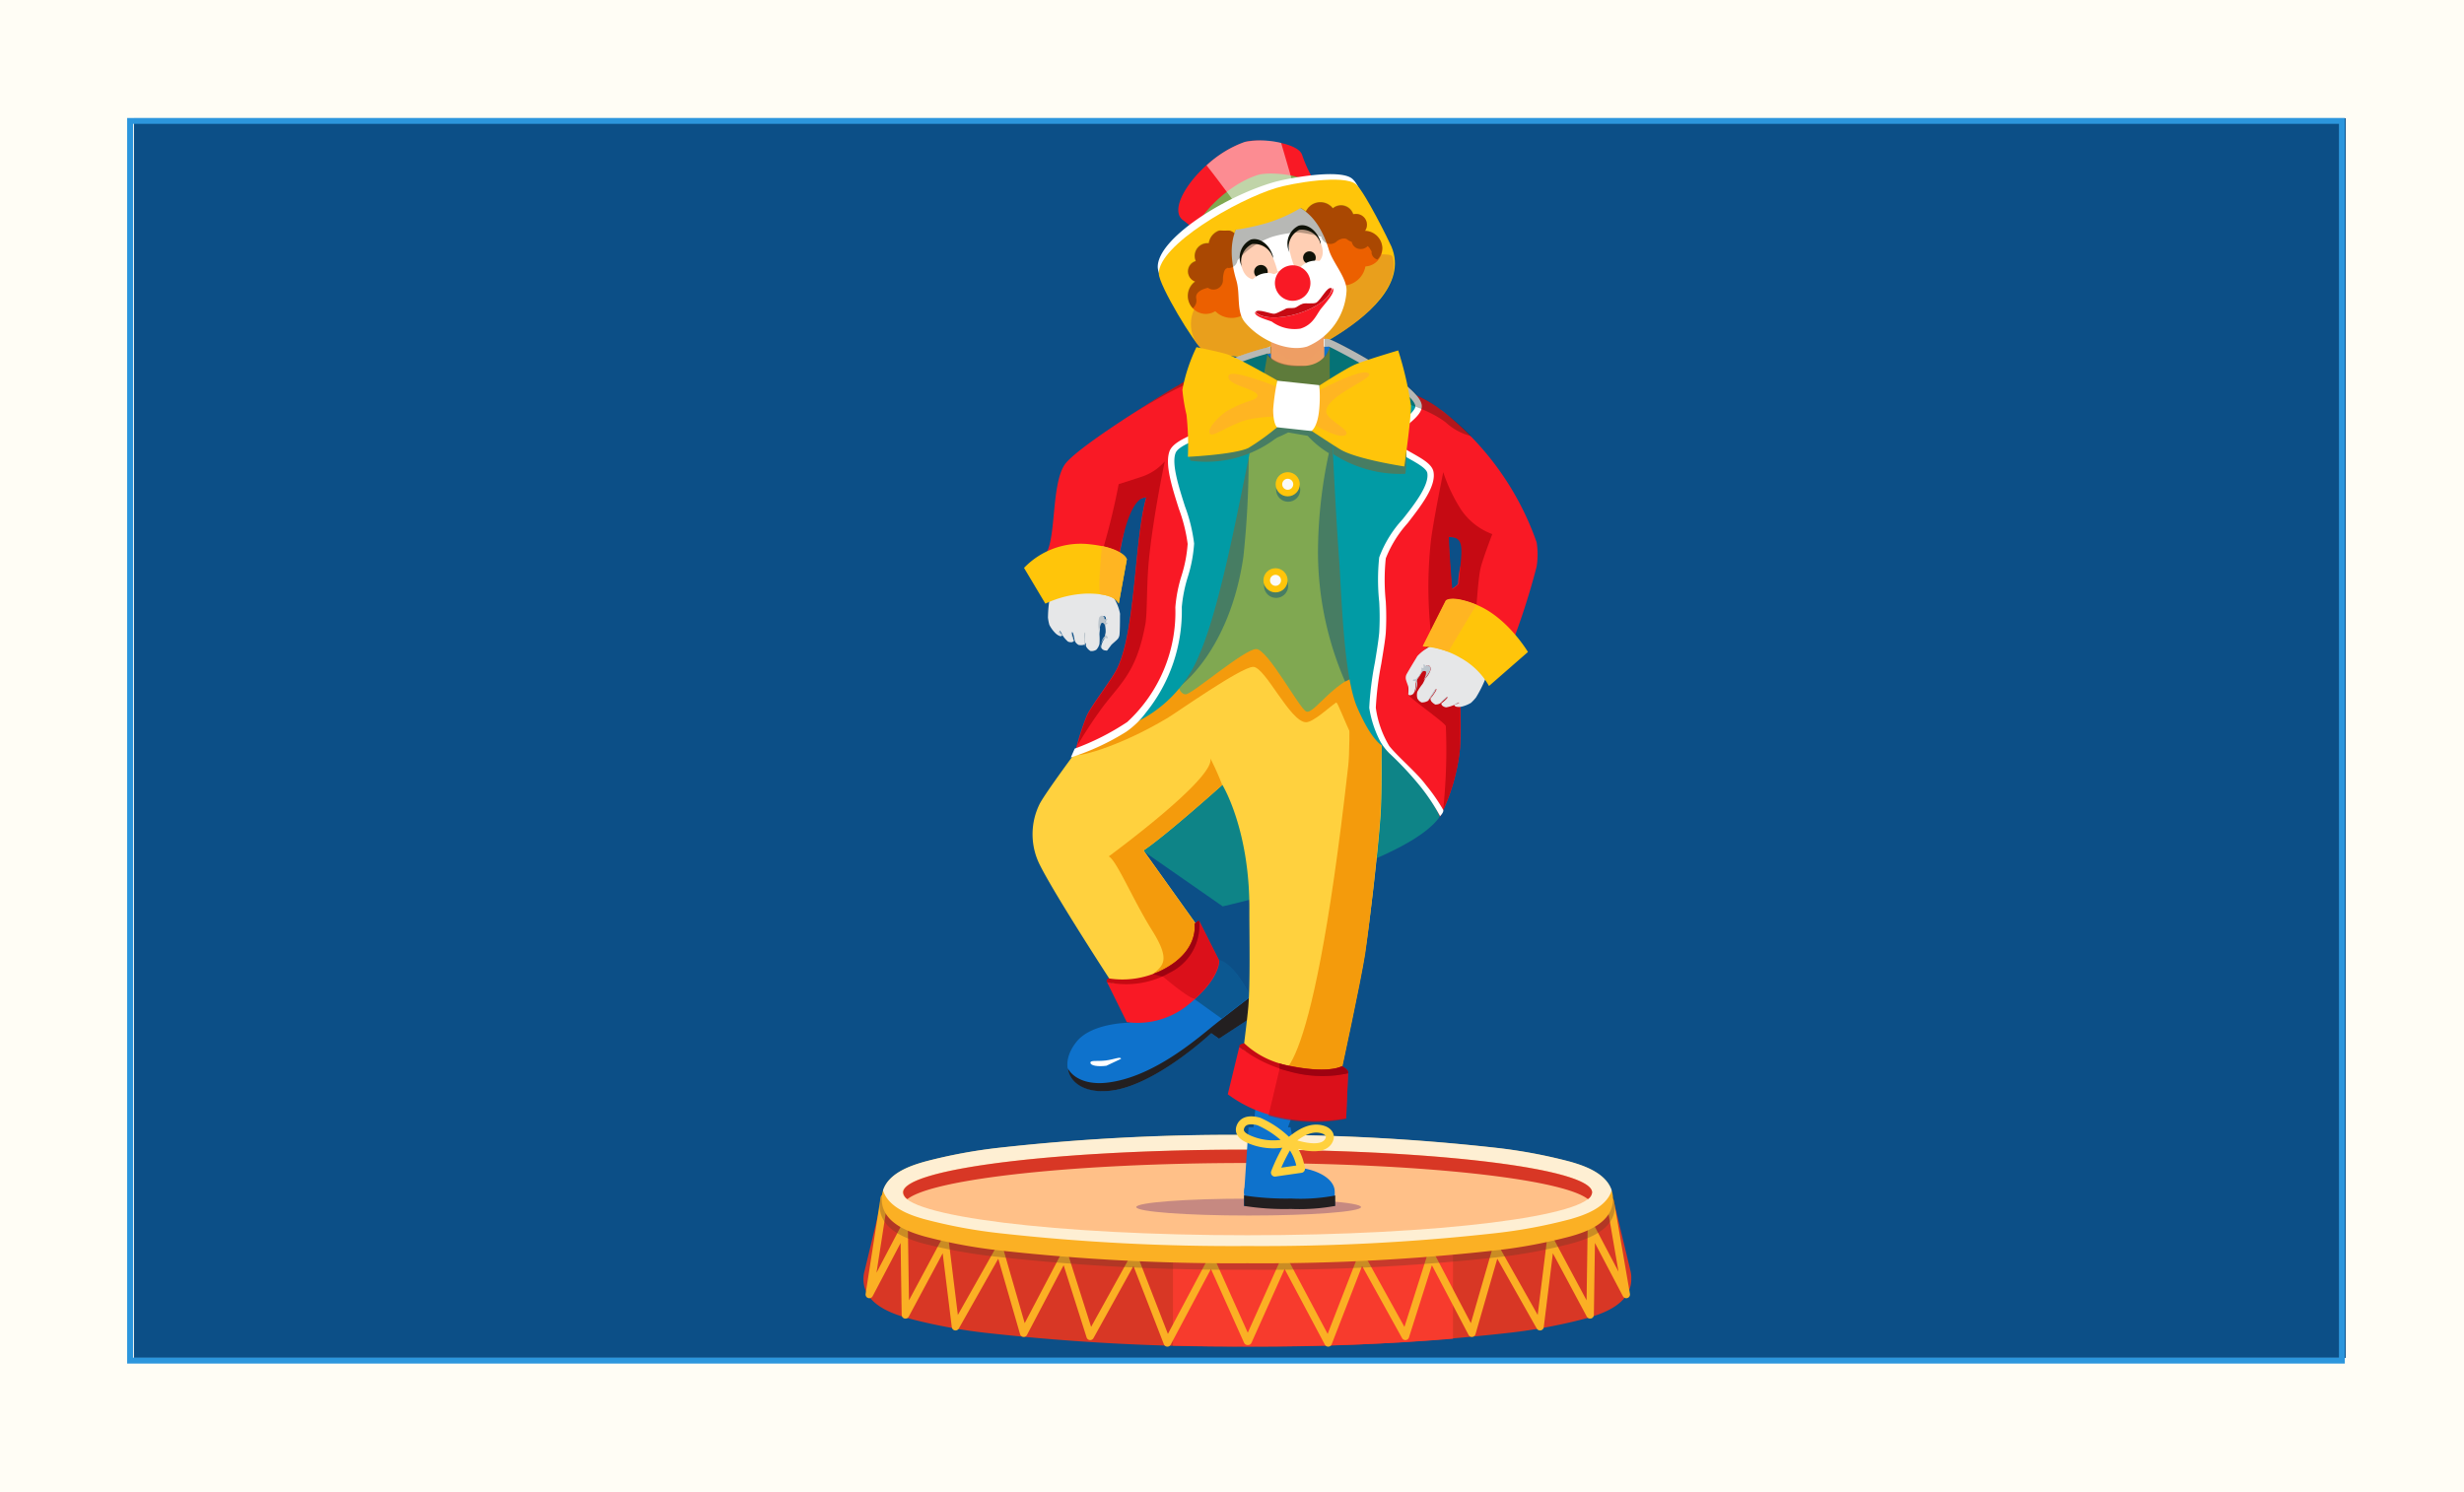 <svg xmlns="http://www.w3.org/2000/svg" xmlns:xlink="http://www.w3.org/1999/xlink" viewBox="0 0 210.06 127.2"><defs><style>.cls-1,.cls-46,.cls-47,.cls-8{fill:none;}.cls-2{isolation:isolate;}.cls-3{fill:#fffdf5;}.cls-4{fill:#0c4f87;}.cls-5{clip-path:url(#clip-path);}.cls-6{fill:#d83725;}.cls-7{fill:#f73b2d;}.cls-8{stroke:#fbb024;stroke-width:0.64px;}.cls-46,.cls-8{stroke-linecap:round;stroke-linejoin:round;}.cls-9{fill:#593725;}.cls-40,.cls-45,.cls-9{opacity:0.3;}.cls-38,.cls-9{mix-blend-mode:multiply;}.cls-10{fill:#fbb024;}.cls-11,.cls-22,.cls-32{fill:#fff;}.cls-11{opacity:0.8;}.cls-12{fill:#ffc088;}.cls-13{fill:#c68981;}.cls-14{fill:#939598;}.cls-15{fill:#eab08c;}.cls-16{fill:#e6e7e8;}.cls-17{fill:#bcc5cc;}.cls-18{fill:#dc966b;}.cls-19{fill:#0e8487;}.cls-20{fill:#0e72cc;}.cls-21{fill:#231f20;}.cls-23{fill:#0c5891;}.cls-24{fill:#ffd13e;}.cls-25{fill:#f49b0c;}.cls-26{fill:#a37e09;}.cls-27{fill:#f91925;}.cls-28{fill:#c60a13;}.cls-29{opacity:0.6;}.cls-30{fill:#9e0211;}.cls-31{fill:#80a851;}.cls-32{opacity:0.5;mix-blend-mode:overlay;}.cls-33{fill:#ffc50a;}.cls-34{opacity:0.7;}.cls-35{fill:#e08f24;}.cls-36{fill:#ec6000;}.cls-37,.cls-38{fill:#ee9f64;}.cls-38{opacity:0.4;}.cls-39{fill:#477d63;}.cls-40{fill:#fd5d05;}.cls-41,.cls-45{fill:#101207;}.cls-42{fill:#ffb522;}.cls-43{fill:#fafafa;}.cls-44{fill:#019ba5;}.cls-46{stroke:#ffd13e;stroke-width:0.68px;}.cls-47{stroke:#2c96dd;stroke-miterlimit:10;stroke-width:0.5px;}</style><clipPath id="clip-path"><rect id="_Rectangle_" data-name="&lt;Rectangle&gt;" class="cls-1" x="51.59" y="-30.98" width="105.7" height="188.56" transform="translate(167.74 -41.13) rotate(90)"/></clipPath></defs><title>Asset 3</title><g class="cls-2"><g id="Layer_2" data-name="Layer 2"><g id="Layer_1-2" data-name="Layer 1"><rect id="_Rectangle_2" data-name="&lt;Rectangle&gt;" class="cls-3" width="210.06" height="127.2"/><rect id="_Rectangle_3" data-name="&lt;Rectangle&gt;" class="cls-4" x="52.85" y="-31.35" width="105.7" height="188.56" transform="translate(168.63 -42.77) rotate(90)"/><g class="cls-5"><path class="cls-6" d="M139,108.35l-1.47-6.11H75.18l-1.47,6.11a2.53,2.53,0,0,0-.1.71c0,2.23,2.65,3,3.78,3.33a46,46,0,0,0,6.9,1.28,188.93,188.93,0,0,0,22.05,1.14,188.94,188.94,0,0,0,22.05-1.14,46.05,46.05,0,0,0,6.9-1.28c1.13-.33,3.78-1.11,3.78-3.33A2.53,2.53,0,0,0,139,108.35Z"/><path class="cls-7" d="M100,102.24v12.49c2.06.05,4.18.08,6.34.08,6.34,0,12.4-.23,17.53-.67v-11.9Z"/><polygon class="cls-8" points="137.27 102.42 138.64 110.37 135.67 104.72 135.56 112.11 132.19 105.82 131.29 113.12 127.55 106.5 125.48 113.67 122 107.05 119.81 113.94 116.07 107.19 113.23 114.5 109.49 107.47 106.4 114.36 106.35 114.36 103.26 107.47 99.52 114.5 96.68 107.19 92.94 113.94 90.75 107.05 87.27 113.67 85.2 106.5 81.46 113.12 80.56 105.82 77.19 112.11 77.08 104.72 74.11 110.37 75.39 102.14 137.27 102.42"/><path class="cls-9" d="M106.34,108.26a181.93,181.93,0,0,1-21.11-1.08A44.31,44.31,0,0,1,78.62,106c-1.08-.32-3.62-1.06-3.62-3.17s2.54-2.86,3.62-3.17a44.28,44.28,0,0,1,6.61-1.22,181.93,181.93,0,0,1,21.11-1.08,181.92,181.92,0,0,1,21.11,1.08,44.28,44.28,0,0,1,6.61,1.22c1.08.32,3.62,1.06,3.62,3.17s-2.54,2.86-3.62,3.17a44.32,44.32,0,0,1-6.61,1.22A181.94,181.94,0,0,1,106.34,108.26Z"/><path class="cls-10" d="M106.34,107.71a179.84,179.84,0,0,1-21-1.08,43.83,43.83,0,0,1-6.57-1.22c-1.08-.32-3.6-1.06-3.6-3.17s2.52-2.86,3.6-3.17a43.8,43.8,0,0,1,6.57-1.22,179.86,179.86,0,0,1,21-1.08,179.85,179.85,0,0,1,21,1.08,43.81,43.81,0,0,1,6.57,1.22c1.08.32,3.6,1.06,3.6,3.17s-2.52,2.86-3.6,3.17a43.84,43.84,0,0,1-6.57,1.22A179.85,179.85,0,0,1,106.34,107.71Z"/><path class="cls-11" d="M133.91,99.06a43.81,43.81,0,0,0-6.57-1.22,179.86,179.86,0,0,0-21-1.08,179.86,179.86,0,0,0-21,1.08,43.8,43.8,0,0,0-6.57,1.22c-.94.28-3,.88-3.49,2.44.5,1.56,2.55,2.17,3.49,2.44a43.83,43.83,0,0,0,6.57,1.22,179.85,179.85,0,0,0,21,1.08,179.85,179.85,0,0,0,21-1.08,43.84,43.84,0,0,0,6.57-1.22c.94-.28,3-.88,3.49-2.44C136.9,99.94,134.85,99.34,133.91,99.06Z"/><ellipse class="cls-12" cx="106.34" cy="101.67" rx="29.39" ry="3.65"/><path class="cls-6" d="M135.37,102.24a.77.77,0,0,0,.36-.57c0-2-13.16-3.65-29.39-3.65S77,99.66,77,101.67a.77.77,0,0,0,.36.57c2.2-1.74,14.36-3.08,29-3.08S133.17,100.5,135.37,102.24Z"/><ellipse class="cls-13" cx="106.45" cy="102.92" rx="9.58" ry="0.72"/><path class="cls-14" d="M91.5,54.7l0,0Z"/><path class="cls-14" d="M91.5,54.71h0Z"/><path class="cls-15" d="M90.47,54.25h0Z"/><path class="cls-16" d="M93.88,55.22v0a1,1,0,0,1,0-.12,1.84,1.84,0,0,1,.27-.64,1.3,1.3,0,0,0,.12-.7c0-.17,0-.68,0-.68h0a1.23,1.23,0,0,0,0-.39c0-.19-.32-.26-.49,0a1.82,1.82,0,0,0,0,.91v0a3.86,3.86,0,0,0-.05.5,4.81,4.81,0,0,1,0,.81,1.11,1.11,0,0,1-.27.49.77.77,0,0,1-.49.11,1,1,0,0,1-.38-.4,1.5,1.5,0,0,1-.07-.31l.06.28s0-.47,0-.62,0-.59,0-.59,0,.45,0,.61,0,.32,0,.32-.09.17-.22.19a1.12,1.12,0,0,1-.41,0,.8.8,0,0,1-.27-.25,1.1,1.1,0,0,1-.07-.17s-.11-.7-.21-.67.16.74.16.74a.35.35,0,0,1-.16.11.62.62,0,0,1-.36-.05,2.68,2.68,0,0,1-.47-.55,3.18,3.18,0,0,0-.18-.34s-.06,0-.07,0,.2.32.25.37a.46.46,0,0,1-.16.07,1.13,1.13,0,0,1-.48-.31,2.82,2.82,0,0,1-.47-.66,3.88,3.88,0,0,1-.12-.62.21.21,0,0,1,0,0,10.53,10.53,0,0,1,.36-2.61,3.1,3.1,0,0,0,.12-.62c0-.85,0-2.11,0-2.11V47h3.7s-.08,1.74,0,2.24a1.5,1.5,0,0,0,.11.53,4,4,0,0,0,.61.58,1.21,1.21,0,0,1,.67.56,3.93,3.93,0,0,1,.57,1.39,1,1,0,0,1,0,.19c0,.34,0,1.37-.05,1.69a.71.71,0,0,1-.11.26c-.12.16-.44.4-.58.55l-.35.47,0,0a.18.18,0,0,1-.13,0A.42.42,0,0,1,93.88,55.22Z"/><path class="cls-17" d="M92.49,53.92c.07,0,0,.44,0,.59s0,.62,0,.62l-.06-.28s0-.24,0-.32S92.39,53.92,92.49,53.92Z"/><polygon class="cls-14" points="91.5 54.7 91.5 54.71 91.5 54.7 91.5 54.7"/><path class="cls-14" d="M91.47,54.74h0l0,0Z"/><path class="cls-17" d="M91.31,54c.09,0,.21.67.21.67l0,0h0l0,0S91.25,54,91.31,54Z"/><polygon class="cls-18" points="90.47 54.25 90.47 54.25 90.47 54.25 90.47 54.25"/><path class="cls-17" d="M90.22,53.88s.06,0,.07,0a3.18,3.18,0,0,1,.18.34h0S90.17,53.91,90.22,53.88Z"/><path class="cls-17" d="M93.86,55a1.89,1.89,0,0,1,.09-.38.94.94,0,0,1,.24-.38.22.22,0,0,0,0-.08.23.23,0,0,0,0-.07l0-.24c0-.25,0-.37,0-.48a.26.26,0,0,0-.23-.27c-.11,0-.21.39-.26.77a2.91,2.91,0,0,1,0-1.21c.16-.25.37-.19.46,0v0l0,.05v0c0,.05,0,.1.08.08s.16-.08.16,0-.14.12-.14.22.11.06.15.09-.07.12-.1.13-.11.44-.1.51c0,.36.1.44.11.46h0c.09.07.15.15.12.2s-.11,0-.18,0h0a.22.22,0,0,0-.18.09,1.84,1.84,0,0,0-.27.64,1,1,0,0,0,0,.12v0A1.13,1.13,0,0,1,93.86,55Z"/><path class="cls-19" d="M104.24,77.28s15.75-3.52,18.53-7.69c.64-1,0-4.64,0-4.64L113,59l-20,3.46s.7,7.49.89,7.62Z"/><path class="cls-20" d="M96.29,87.2s-3.28,0-4.55,1.67C90,91.1,91.44,93.33,94.66,93c3.85-.44,8.59-4.91,8.59-4.91l.66.47,3.24-2.12s-1.2-3.85-3.24-4.53a4.76,4.76,0,0,0-2,.22Z"/><path class="cls-21" d="M106.59,85c-.39.3-2.71,2.08-3.48,2.72-1.91,1.57-5.25,4.19-8.73,4.59-1.64.19-2.85-.33-3.35-1.22.18,1.27,1.52,2.15,3.64,1.91,3.85-.44,8.59-4.91,8.59-4.91l.66.47,3.24-2.12A10,10,0,0,0,106.59,85Z"/><path class="cls-22" d="M94.32,90.87c-.72.09-1.33,0-1.36-.25s.58-.11,1.31-.2,1.27-.37,1.3-.14Z"/><path class="cls-23" d="M101.75,85.13l2.4,1.72,2.49-1.92s-1.56-3.09-2.85-3.09C102.83,81.85,101.75,85.13,101.75,85.13Z"/><polygon class="cls-20" points="107.66 88.34 106.79 96.77 109.8 96.12 112.18 89.55 107.66 88.34"/><polygon class="cls-20" points="106.44 96.12 110.02 96.12 110.69 99.73 106.06 101.78 106.44 96.12"/><path class="cls-20" d="M109.92,99.51c-2.13,0-3.86.94-3.86,2.09v1.23h7.73V101.6C113.79,100.44,112.06,99.51,109.92,99.51Z"/><path class="cls-24" d="M91.66,64.19s-2.41,3.24-3,4.3a5.82,5.82,0,0,0,0,5.28c1.38,2.75,6.43,10.47,6.43,10.47s3.66.7,5.88-1.45a3.53,3.53,0,0,0,1.22-3.7l-4.7-6.58c1.94-1.3,6.72-5.59,6.72-5.59s2.38,3.86,2.3,10.84c0,2,.08,6.07-.09,8.09-.09,1.09-.51,4.34-.51,4.34a42.89,42.89,0,0,0,5.71,2.21,17.31,17.31,0,0,0,2.47,0s1.82-8.3,2.26-11.07c.46-2.93,1.13-8.79,1.34-11.76.24-3.4-.08-13.64-.08-13.64l-13.48-3.73-7.81,5.62Z"/><path class="cls-25" d="M103.18,64.65c.51,1.66-8.66,8.37-8.66,8.37.65.29,2.09,3.75,3.68,6.28s1,3,.09,3.75l1.42.15a3.87,3.87,0,0,0,2.53-1.52c.38-.7-.44-2.34-.21-2.78l-4.55-6.38c1.94-1.3,6.72-5.59,6.72-5.59A24.33,24.33,0,0,0,103.18,64.65Z"/><polygon class="cls-26" points="108.76 91.44 108.76 91.44 108.76 91.44 108.76 91.44"/><path class="cls-25" d="M117.67,69.59c.18-2.64,0-9.37,0-12.27l-2.73-.44s.23,6.32,0,8.41c-3.27,29.17-6.14,26.15-6.14,26.16h0l5.39.65c.34-1.56,1.8-8.3,2.19-10.74C116.8,78.41,117.46,72.55,117.67,69.59Z"/><path class="cls-27" d="M105.65,89.27a13.82,13.82,0,0,0,4.77,2c3.25.63,4.51.21,4.51.21l-.17,3.87a14.2,14.2,0,0,1-5.83-.13,10.82,10.82,0,0,1-4.26-1.92Z"/><path class="cls-21" d="M106.06,101.93a23.88,23.88,0,0,0,4,.26,15.73,15.73,0,0,0,3.77-.26v.89a17,17,0,0,1-3.77.26,22.21,22.21,0,0,1-4-.26Z"/><path class="cls-27" d="M94.37,83.73l1.69,3.42A6.84,6.84,0,0,0,101,85.9c3.1-2.36,2.94-4,2.94-4l-1.69-3.35a5.27,5.27,0,0,1-2.2,4.09A8.17,8.17,0,0,1,94.37,83.73Z"/><path class="cls-28" d="M101.83,78.76l.19-.15c.2-.14.21-.08.21-.08a4.46,4.46,0,0,1-2.52,4.42,7.61,7.61,0,0,1-5.34.79s-.08-.05,0-.2l.08-.13a7.47,7.47,0,0,0,4.8-.8C102.26,81,101.83,78.76,101.83,78.76Z"/><g class="cls-29"><path class="cls-28" d="M103.92,81.88l-1.69-3.35a5.27,5.27,0,0,1-2.2,4.09,6.17,6.17,0,0,1-1.09.61l.16,0s2.52,2.14,2.79,1.9C104,83.2,103.92,81.88,103.92,81.88Z"/></g><path class="cls-30" d="M102.23,78.53s0-.06-.21.08l-.19.15s.43,2.23-2.55,3.85a7.3,7.3,0,0,1-1,.44h0l.79.21a7,7,0,0,0,.62-.32A4.46,4.46,0,0,0,102.23,78.53Z"/><path class="cls-28" d="M114.41,90.9l.27.17c.35.26.25.45.25.45a10.44,10.44,0,0,1-5-.18,11.13,11.13,0,0,1-4.25-2.07.12.12,0,0,1,0-.16.9.9,0,0,1,.39-.16A7.55,7.55,0,0,0,110,90.88C113.37,91.57,114.41,90.9,114.41,90.9Z"/><g class="cls-29"><path class="cls-28" d="M114.76,95.4l.17-3.87s-1.27.42-4.51-.21a10.84,10.84,0,0,1-1.33-.35v.15l-.95,4c.25.07.51.14.79.2A14.2,14.2,0,0,0,114.76,95.4Z"/></g><path class="cls-30" d="M114.92,91.52s.1-.19-.25-.45l-.27-.17s-1,.67-4.42,0c-.32-.06-.62-.14-.9-.23h0v.45h0c.26.08.53.16.81.23A10.44,10.44,0,0,0,114.92,91.52Z"/><path class="cls-25" d="M98.88,56c0,.41-6.81,7.87-7.14,8.28s3.42-.44,7.82-3.08c.74-.44,6.26-4.34,7.28-4.34s3.15,4.71,4.5,4.72c.63,0,2-1.3,2.57-1.68.23-.15,2.2,6.3,3.76,5.12.58-.44-1-32.17-1-32.17l-3.32-2s-.26,1.58-2.42,1.64c-2.36.07-2.9-1-2.9-1S98.93,49.08,98.88,56Z"/><path class="cls-27" d="M115,18.26s-2.6-1-4-5.07c-.37-1.07-3.8-1.44-4.88-1.08-3.54,1.16-6.92,5.62-5.21,6.7a9.55,9.55,0,0,1,2.46,2.77Z"/><path class="cls-31" d="M116.07,21.08s-2.6-1-4-5.07c-.37-1.07-3.8-1.44-4.88-1.08-3.54,1.16-6.92,5.62-5.21,6.7a9.55,9.55,0,0,1,2.46,2.77Z"/><path class="cls-32" d="M110.36,16.1l-1.14-3.91a7.24,7.24,0,0,0-3.1-.09,9.5,9.5,0,0,0-3.26,2c.86,1.06,3.11,4.13,3.11,4.13Z"/><path class="cls-22" d="M113.29,28.2c2.85-1.72,6.34-4.06,5-7.25a9.25,9.25,0,0,0-1-1.62c-.65-.81-1.18-3.39-2-4.08-1-.89-5.45-.08-6.75.3-4.23,1.24-9.84,4.8-9.84,7.2,0,.94,1.36,2.78,1.84,3.59.36.61,1.19,2.42,1.8,2.78,1.44.85,7.36.83,7.36.83S112.58,28.63,113.29,28.2Z"/><path class="cls-33" d="M113.55,28.84c2.88-1.74,6.43-4.59,5.07-7.82-.19-.44-2.23-4.59-3-5.29-1-.9-5.52-.1-6.83.3-3.43,1.05-10,4.87-10,7.29,0,1,3.07,6.07,3.69,6.44,1.45.86,7.45.84,7.45.84S112.84,29.27,113.55,28.84Z"/><g class="cls-34"><path class="cls-35" d="M118.73,21.9c-.12-.44-2.49,0-2.69-.33-.43-.81-2.37-.39-2.89-1.07-.67-.88-2.07-2.74-3-2.59a12.81,12.81,0,0,0-2.85,1.67,6.74,6.74,0,0,0-1.89,1.24c-.55.79-2.72,3.05-3.5,5.35a3,3,0,0,0,.4,3.48,5.47,5.47,0,0,0,1.2,1.15l1.26-.47,5.18.27s2.88-1.33,3.6-1.76a18.93,18.93,0,0,0,3.26-2.42C117.91,25.22,119.2,23.69,118.73,21.9Z"/></g><polygon class="cls-20" points="113.37 29.54 110.96 29.55 108.05 30.19 108.1 31.86 113.44 32.24 113.37 29.54"/><circle class="cls-36" cx="112.56" cy="18.61" r="1.36" transform="translate(-0.83 6.04) rotate(-3.06)"/><circle class="cls-36" cx="113.86" cy="20.19" r="1.64" transform="translate(-0.92 6.11) rotate(-3.06)"/><circle class="cls-36" cx="114.46" cy="22.38" r="1.97" transform="translate(-1.03 6.14) rotate(-3.06)"/><circle class="cls-36" cx="116.33" cy="21.2" r="1.52" transform="translate(-0.97 6.24) rotate(-3.06)"/><path class="cls-36" d="M115.83,21.09a1.51,1.51,0,0,0-.55-1.09,1.49,1.49,0,0,1,0,.23,1.52,1.52,0,0,1-2.49,1.25,1.52,1.52,0,0,0,3-.39Z"/><path class="cls-36" d="M111.88,19.25a1.27,1.27,0,0,0-.24,1l.1-.16a1.28,1.28,0,0,1,2.27.54,1.28,1.28,0,0,0-2.14-1.37Z"/><circle class="cls-36" cx="114.32" cy="18.61" r="1.09" transform="translate(-0.83 6.13) rotate(-3.06)"/><circle class="cls-36" cx="115.62" cy="19.16" r="0.92" transform="translate(-0.86 6.2) rotate(-3.06)"/><circle class="cls-36" cx="104.4" cy="20.95" r="1.36" transform="translate(4.68 58.3) rotate(-31.88)"/><circle class="cls-36" cx="104.24" cy="22.99" r="1.64" transform="translate(3.58 58.52) rotate(-31.88)"/><circle class="cls-36" cx="104.99" cy="25.13" r="1.97" transform="translate(2.57 59.25) rotate(-31.88)"/><path class="cls-36" d="M104.57,22.73a1.25,1.25,0,0,1,2,.28,1.25,1.25,0,1,0-2.34.53A1.25,1.25,0,0,1,104.57,22.73Z"/><circle class="cls-36" cx="102.79" cy="25.24" r="1.52" transform="translate(2.18 58.1) rotate(-31.88)"/><circle class="cls-36" cx="102.95" cy="21.83" r="1.09" transform="translate(4 57.67) rotate(-31.88)"/><circle class="cls-36" cx="102.21" cy="23.15" r="0.92" transform="translate(3.19 57.48) rotate(-31.88)"/><path class="cls-36" d="M106.05,24.19a2,2,0,0,1-2.92-1.11,2,2,0,1,0,3.77,0A2,2,0,0,1,106.05,24.19Z"/><polygon class="cls-37" points="112.9 30.95 110.64 32.87 108.35 30.95 108.35 26.3 112.9 26.3 112.9 30.95"/><path class="cls-38" d="M112.9,28.83a2.15,2.15,0,0,1-2.26,1.92,2.39,2.39,0,0,1-2.29-1.92V27.38h4.55Z"/><path class="cls-27" d="M90.83,39.53C89.71,41,90,45.11,89.36,46.81c-.14.38-.7,1.41-.7,1.41l6.71-.64.45-2.24.5-2.73a5.79,5.79,0,0,0,2.57-.72c1.69-1.55,1.5-6.73,1.5-9C100.38,32.87,92.17,37.82,90.83,39.53Z"/><path class="cls-31" d="M100.09,55.34c0,.69,0,3.88,1,3.86.53,0,5-3.86,6-3.86s3.69,5.1,4.28,5.33c.76.3,2.91-3.7,6.24-3.36,6.44.66-.93-25.72-.93-25.72l-3.32-2s-.26,1.58-2.42,1.64c-2.36.07-2.9-1-2.9-1S100.14,48.41,100.09,55.34Z"/><circle class="cls-39" cx="109.82" cy="41.75" r="1.03"/><circle class="cls-39" cx="108.79" cy="49.95" r="1.03"/><path class="cls-27" d="M106.45,31.7a28.09,28.09,0,0,0-5,.69,2.92,2.92,0,0,0-1.32.75c-.61.91-.25,3.29-.51,4.35-.34,1.38-1.54,3.68-1.92,5-1,3.53-.87,11.12-2.43,14.43-.47,1-2.15,3.1-2.62,4.09a23.13,23.13,0,0,0-1,3.13s6.76-3.1,8.3-5c2.92-3.7,4.82-13.38,5.68-18,.34-1.86.64-7.54.64-7.54h.16Z"/><path class="cls-27" d="M123.47,45.08c0-2.31,1.37-7.27.17-9.25-1.1-1.82-5.47-3.23-7.55-3.7-.48-.11-1-.2-1.63-.27V33l1.27-.09s-1.14,13.23-.89,17.63c.17,3,.82,10.94,3.06,13,4,3.64,4.86,6.11,4.86,6.11a16.65,16.65,0,0,0,1.7-5.8C124.84,59.12,123.52,49.77,123.47,45.08Z"/><path class="cls-27" d="M123,35.06a24.49,24.49,0,0,1,8,11.18,6.58,6.58,0,0,1,0,2.07,60.56,60.56,0,0,1-2.13,6.64L123.4,52s-.28-1.12-.09-1.41,1-.62,1-.88a6.94,6.94,0,0,1,1.11-3.54c-.23-.62-2.16-.11-2.55-.64C121.47,43.66,121.08,33.64,123,35.06Z"/><path class="cls-22" d="M113.29,21.3c.34,1.13,1.6,2.45,1.5,3.58a5.46,5.46,0,0,1-3.36,4.67c-1.56.47-3.93-.44-5.29-2.06-.77-.92-.38-2.38-.74-3.59-1-3.33-.06-5.66,2.4-6.4S112.29,18,113.29,21.3Z"/><path class="cls-40" d="M108.91,23.15c-.14-.63-.87-3-2.07-2.55a1.73,1.73,0,0,0-.95,2.25c.18.59.71,1.45,2.3.73S108.91,23.15,108.91,23.15Z"/><path class="cls-40" d="M110.42,22.9c-.26-.59-1.11-2.9.11-3.28a1.73,1.73,0,0,1,2.11,1.22c.21.58.37,1.63-1.33,2S110.42,22.9,110.42,22.9Z"/><circle class="cls-41" cx="111.63" cy="21.97" r="0.54" transform="translate(-1.58 33.24) rotate(-16.82)"/><circle class="cls-41" cx="107.5" cy="23.17" r="0.58" transform="translate(-2.11 32.08) rotate(-16.81)"/><path class="cls-22" d="M106.54,24.16a1.79,1.79,0,0,1,1.83-.86c.65.2.43.17-.15.66A2.15,2.15,0,0,1,106.54,24.16Z"/><path class="cls-22" d="M113,22.42a1.83,1.83,0,0,0-2,.23c-.46.51-.28.37.48.48S113,22.42,113,22.42Z"/><circle class="cls-27" cx="109.89" cy="24.2" r="1.51" transform="matrix(0.96, -0.29, 0.29, 0.96, -2.31, 32.77)"/><path class="cls-41" d="M110.76,19.6a1.65,1.65,0,0,1,1.83,1.23l0-.18c-.3-1-1.15-1.63-1.89-1.4a1.7,1.7,0,0,0-.8,2.21l.06.17A1.65,1.65,0,0,1,110.76,19.6Z"/><path class="cls-41" d="M106.74,20.81a1.65,1.65,0,0,0-.85,2l-.06-.17a1.7,1.7,0,0,1,.8-2.21c.74-.22,1.59.4,1.89,1.4l0,.18A1.65,1.65,0,0,0,106.74,20.81Z"/><path class="cls-27" d="M110.61,26.75c-1.61.49-3.1.4-3.6-.15l0,0c-.15.37,1,.66,1.41.82a3.28,3.28,0,0,0,2.44.6c1.07-.32,1.37-1.19,1.73-1.66s1.37-1.52,1-1.8C113.48,25.33,112.26,26.25,110.61,26.75Z"/><path class="cls-28" d="M110.61,26.75c1.65-.5,2.87-1.42,2.92-2.17h0c-.37-.23-.91,1-1.33,1.23-.27.12-.87,0-1.15.09s-.48.29-.66.34-.58,0-.73.06-.73.4-1,.45-1.41-.46-1.62-.16C107.51,27.15,109,27.24,110.61,26.75Z"/><path class="cls-28" d="M97.64,53.24c.2-1.11.07-3.57.37-6.13.44-3.79,1.29-7.77,1.29-7.77a4.49,4.49,0,0,1-2.07,1.34c-1.17.39-1.86.6-1.86.6a58.72,58.72,0,0,1-1.5,6.07c-.05.17-.23.28-.33.45l1.82-.22s.22-1.31.35-1.73.76-3.45,2-3.45l0,.13c-1,3.53-.87,11.12-2.43,14.43-.47,1-2.15,3.1-2.62,4.09a17.69,17.69,0,0,0-.81,2.52c.28-.49.93-1.58,1.87-2.89C95.35,58.36,96.84,57.59,97.64,53.24Z"/><path class="cls-28" d="M126.22,48.45c.17-.75,1-2.91,1-2.91a5.53,5.53,0,0,1-2.69-2.13,14.08,14.08,0,0,1-1.49-3.15s-.91,4.47-1.07,6a36.37,36.37,0,0,0,0,7.57c.22,2-2.19,1.84-1.92,5.37,0,.25,3.2,2.45,3.21,2.72a48.81,48.81,0,0,1-.23,7.15,16.42,16.42,0,0,0,1.44-5.26A85.07,85.07,0,0,0,124,52.31l2.12,1.15-.28-1.24S126,49.37,126.22,48.45Zm-1.85,1.26c0,.15-.29.35-.56.53-.14-1.65-.25-3.19-.29-4.46C125,45.78,124.57,47,124.37,49.71Z"/><path class="cls-33" d="M95.38,51.46l.69-3.77s-.52-1-3.05-1.27a6.7,6.7,0,0,0-5.72,2l1.82,3.05a9,9,0,0,1,3.53-.86C95.17,50.59,95.38,51.46,95.38,51.46Z"/><path class="cls-42" d="M96.06,47.69s0-.39-1.06-.83a5.91,5.91,0,0,0-1.05-.3s-.43,4.07-.1,4.12a3.49,3.49,0,0,1,.75.18,1.52,1.52,0,0,1,.77.6Z"/><circle class="cls-33" cx="109.78" cy="41.29" r="1.03"/><circle class="cls-43" cx="109.78" cy="41.29" r="0.47"/><circle class="cls-33" cx="108.74" cy="49.48" r="1.03"/><circle class="cls-43" cx="108.74" cy="49.48" r="0.47"/><path class="cls-39" d="M106.45,38.88a79.82,79.82,0,0,1-.45,8.6c-1.17,8-5.37,11-5.37,11Z"/><path class="cls-44" d="M108.1,29.91s-5.48,1.36-6,3.24c-.23.85,1.53,2.1,1.28,2.94-.33,1.1-3,1.43-3.41,2.51-.6,1.75,1.53,5.93,1.58,7.79,0,1.38-1,4-1,5.41a12.9,12.9,0,0,1-4.2,10,10.91,10.91,0,0,0,5.9-6c1.84-4.2,3.46-13.32,4.42-17.8C107.06,36,108.1,29.91,108.1,29.91Z"/><path class="cls-22" d="M108,29.64c-.58.14-5.65,1.46-6.19,3.43-.15.55.27,1.13.68,1.7s.68.94.6,1.23-.86.77-1.56,1.1-1.62.75-1.84,1.41c-.38,1.13.22,3,.81,4.87a13.57,13.57,0,0,1,.75,3,11.65,11.65,0,0,1-.52,2.7,12.2,12.2,0,0,0-.53,2.7,12.75,12.75,0,0,1-4.1,9.78,21.16,21.16,0,0,1-4.48,2.27l-.33.75A20.68,20.68,0,0,0,96,62.4a7.1,7.1,0,0,0,1.69-1.64,13.78,13.78,0,0,0,3.06-9,12.16,12.16,0,0,1,.51-2.56,11.9,11.9,0,0,0,.54-2.86,13.76,13.76,0,0,0-.78-3.17c-.53-1.67-1.14-3.57-.81-4.52.15-.43.86-.76,1.55-1.08s1.65-.77,1.85-1.44-.26-1.15-.68-1.72-.68-.93-.6-1.23c.35-1.29,3.69-2.46,5.38-2.93a2,2,0,0,0,.3-.1s.29,0,.3-.07v-.54Z"/><path class="cls-39" d="M114.17,38.57a8.48,8.48,0,0,0-.1-2.31L110,35s-2.78,1.87-2.33,2.5c.26.37,2.15-.63,2.15-.63l1.66.29a8.26,8.26,0,0,0,1.81,1.48,40.3,40.3,0,0,0-.93,8.47,27.8,27.8,0,0,0,2.31,11l.82-.39Z"/><path class="cls-44" d="M113.37,29.25s7.31,3.61,7.6,5.3c.16.92-2.41,2.06-2.26,3s3.06,1.73,3.24,2.76c.35,2-3.69,5.33-4.09,7.29-.32,1.57.13,4.79,0,6.39S117,58.7,117,60.35a14.47,14.47,0,0,0,1.17,3.38s-1,0-2.49-3.47c-1.16-2.77-1.31-9.73-1.53-12.73-.29-3.94-.69-11.84-.79-15.8C113.35,31.12,113.37,29.25,113.37,29.25Z"/><path class="cls-22" d="M120,44.61c1.19-1.54,2.43-3.14,2.21-4.37-.11-.64-.91-1.09-1.75-1.57-.67-.38-1.42-.8-1.48-1.19s.55-.82,1-1.23c.68-.58,1.33-1.13,1.22-1.75-.31-1.77-7.1-5.32-7.9-5.59a1.51,1.51,0,0,0-.45,0s0,.61,0,.64.45,0,.47,0a2.6,2.6,0,0,0,.28.15c2.79,1.41,6.87,3.83,7.06,4.9.05.31-.55.82-1,1.23-.68.58-1.32,1.13-1.22,1.74s.91,1.1,1.76,1.58c.66.37,1.41.8,1.48,1.18.17,1-1,2.56-2.1,3.94a9.89,9.89,0,0,0-2,3.25,18,18,0,0,0,0,3.8,22.63,22.63,0,0,1,0,2.62c-.06.67-.21,1.59-.37,2.56a27.43,27.43,0,0,0-.48,3.85,9.35,9.35,0,0,0,.81,2.61,4.52,4.52,0,0,0,.92,1.28,28.1,28.1,0,0,1,2.72,2.93,17.83,17.83,0,0,1,1.59,2.41s.35-.33.26-.54a15.34,15.34,0,0,0-1.46-2.1c-.78-1.06-2.38-2.39-3.13-3.33a8.56,8.56,0,0,1-1.15-3.27,27.2,27.2,0,0,1,.47-3.76c.16-1,.32-1.91.38-2.61a22.93,22.93,0,0,0,0-2.69,17.75,17.75,0,0,1,0-3.67A9.9,9.9,0,0,1,120,44.61Z"/><path class="cls-39" d="M119.93,36.07s0,4.33-.14,4.33a10.52,10.52,0,0,1-6.14-1.69l-.06-1.54Z"/><path class="cls-39" d="M101.32,35.49s.05,3.78.17,3.79a9.81,9.81,0,0,0,7.4-2l-1.23-.66Z"/><path class="cls-14" d="M122.82,59.93a.39.39,0,0,1,0,0A.26.26,0,0,0,122.82,59.93Z"/><path class="cls-14" d="M122.82,59.94h0Z"/><path class="cls-15" d="M123.93,60.1h0Z"/><path class="cls-16" d="M120.52,59.11v0l.05-.11a1.84,1.84,0,0,0,.12-.68,1.3,1.3,0,0,1,.27-.65l.39-.56h0a1.24,1.24,0,0,1,.22-.32c.14-.14.41-.05.4.29a1.82,1.82,0,0,1-.47.78l0,0a3.89,3.89,0,0,1-.22.45,4.82,4.82,0,0,0-.45.67,1.12,1.12,0,0,0,0,.56.77.77,0,0,0,.36.35,1,1,0,0,0,.54-.13,1.51,1.51,0,0,0,.22-.22l-.2.21.35-.52c.08-.12.28-.52.35-.48s-.2.41-.29.54-.21.25-.21.25a.41.41,0,0,0,.09.28,1.12,1.12,0,0,0,.32.25.8.8,0,0,0,.36-.07,1.09,1.09,0,0,0,.15-.11s.47-.53.53-.45-.53.54-.53.54a.35.35,0,0,0,.08.18.62.62,0,0,0,.34.15,2.68,2.68,0,0,0,.69-.21,3.16,3.16,0,0,1,.33-.19.09.09,0,0,1,.08,0c0,.06-.34.16-.41.18a.45.45,0,0,0,.1.15,1.12,1.12,0,0,0,.57,0,2.82,2.82,0,0,0,.75-.31,3.88,3.88,0,0,0,.43-.46l0,0a10.51,10.51,0,0,0,1.09-2.4,3.11,3.11,0,0,1,.23-.59c.41-.74,1.13-1.78,1.13-1.78l.09-.15,0,0,.06-.09-3.13-2s-.86,1.52-1.16,1.92a1.49,1.49,0,0,1-.37.39,4,4,0,0,1-.83.17,1.21,1.21,0,0,0-.87.11,3.93,3.93,0,0,0-1.22.87,1.05,1.05,0,0,0-.1.16c-.18.29-.71,1.17-.86,1.45a.7.7,0,0,0-.05.28c0,.2.19.58.22.77s0,.58,0,.58l0,.05a.18.18,0,0,0,.11.07A.42.42,0,0,0,120.52,59.11Z"/><path class="cls-17" d="M122.39,58.75c-.06,0-.26.36-.35.48l-.35.52.2-.21s.16-.18.21-.25S122.48,58.81,122.39,58.75Z"/><path class="cls-14" d="M122.82,59.94h0s0,0,0,0Z"/><path class="cls-14" d="M122.82,60h0v0A.22.22,0,0,0,122.82,60Z"/><path class="cls-17" d="M123.35,59.44c-.06-.08-.53.45-.53.45a.39.39,0,0,0,0,0s0,0,0,0h0v0S123.4,59.49,123.35,59.44Z"/><polygon class="cls-18" points="123.92 60.1 123.92 60.1 123.92 60.1 123.92 60.1"/><path class="cls-17" d="M124.33,59.93a.09.09,0,0,0-.08,0,3.16,3.16,0,0,0-.33.19h0C124,60.09,124.37,60,124.33,59.93Z"/><path class="cls-17" d="M120.67,58.91a1.89,1.89,0,0,0,.13-.37,1,1,0,0,0,0-.45.22.22,0,0,1,0-.09l0-.06.15-.19c.15-.19.18-.32.25-.41a.26.26,0,0,1,.34-.1c.09.06,0,.44-.19.79,0,0,.61-.74.61-1s-.22-.36-.36-.28l0,0,0,0,0,0s-.09.06-.11,0-.09-.16-.13-.08.05.18,0,.26-.13,0-.17,0,0,.14,0,.17-.14.43-.19.49c-.21.29-.32.32-.34.33h0c-.11,0-.21,0-.2.1s.11,0,.18.06h0a.22.22,0,0,1,.1.17,1.84,1.84,0,0,1-.12.68l-.05.11v0A1.13,1.13,0,0,0,120.67,58.91Z"/><path class="cls-33" d="M121.31,55.12l1.95-3.87s.38-.52,2.44.25c2.73,1,4.56,4.09,4.56,4.09l-3.32,2.9a6.2,6.2,0,0,0-2.4-2.38A7,7,0,0,0,121.31,55.12Z"/><path class="cls-42" d="M125.87,51.56l-2.4,4s-.75-.25-1.18-.35a6.65,6.65,0,0,0-1-.12l1.95-3.87s.15-.27,1.1-.13A7.26,7.26,0,0,1,125.87,51.56Z"/><path class="cls-45" d="M117.85,21.12a1.52,1.52,0,0,0-1.48-1.44.92.92,0,0,0-.8-1.44l-.2,0a1.09,1.09,0,0,0-1.74-.5,1.36,1.36,0,0,0-2.3.27,3.47,3.47,0,0,0-1.42-.67,13.22,13.22,0,0,0-3.6,1l-.08,0a3.56,3.56,0,0,0-1,1.53,1.35,1.35,0,0,0-2.19.85,1.09,1.09,0,0,0-1.11,1.52.92.92,0,0,0-.06,1.75,1.52,1.52,0,0,0-.18,2.29.86.86,0,0,0,.29-.84c-.09-.51.47-.79,1-.9a.81.81,0,0,0,1.28-.63,2.26,2.26,0,0,1,.1-.75.62.62,0,0,1,.22-.31c-.09.09.13,0,0,0,.15-.05,0,0,.17,0a.76.76,0,0,0,.75-.65,6.92,6.92,0,0,1,2.93-2,9.05,9.05,0,0,1,2.31-.38,15.05,15.05,0,0,1,1.9.36.79.79,0,0,0,1.33.39c.22-.18.65-.34.9-.14a1.06,1.06,0,0,0,.37.19.75.75,0,0,0,.36.51.83.83,0,0,0,1-.15,1.08,1.08,0,0,1,.23.29l.1.17c0-.09,0,.11,0,.15a.69.69,0,0,0,.5.54A1.51,1.51,0,0,0,117.85,21.12Z"/><path class="cls-33" d="M111.46,16.92c.83.09-1.41,1.5-3.51,2.11s-5,1-4.11.11a8.48,8.48,0,0,1,3.82-2A6.77,6.77,0,0,1,111.46,16.92Z"/><path class="cls-45" d="M123,35.07a9.45,9.45,0,0,0-2.15-1.33c-1.54-1.87-6.78-4.59-7.49-4.83a1.51,1.51,0,0,0-.45,0s0,.61,0,.64.45,0,.47,0h0v0a2.26,2.26,0,0,1-2.42,1.62c-2.36.07-2.9-1-2.9-1h0s.29,0,.3-.07v-.54l-.32.06c-.48.12-4.11,1.06-5.6,2.52-.37.07-.71.14-1,.23a3.8,3.8,0,0,0-1,.48h0s-1.89,1.14-4,2.51c8.47-5.31,8.64-3.09,10.47-2.42s4.33,1.54,6.35.87,7.51.29,10,2.21a5,5,0,0,0,2.18,1.17A21,21,0,0,0,123,35.07Z"/><path class="cls-33" d="M102,29.6a14.43,14.43,0,0,0-1.2,3.63,15.15,15.15,0,0,0,.35,2.13,24,24,0,0,1,.12,3.59s3.95-.19,5.15-.75a20.35,20.35,0,0,0,2.46-1.77l0-4s-3.09-1.78-4.19-2.2C104,30,102,29.6,102,29.6Z"/><path class="cls-33" d="M112.5,32.86s2.18-1.41,3-1.77,3.7-1.21,3.7-1.21a29.68,29.68,0,0,1,1.09,4.7c0,1.26-.57,5.19-.57,5.19s-4-.6-5.42-1.43c-.63-.37-2.47-1.59-2.47-1.59Z"/><path class="cls-42" d="M111.73,33.67s4.65-2.58,5-1.76c.18.45-3.85,1.93-3.66,3.25.09.66,2.13,1.53,1.67,1.91-.63.52-3.41-1.29-3.41-1.29Z"/><path class="cls-42" d="M108.93,33s-3.91-1.57-4.17-1c-.38.9,2.85,1.19,2.4,1.86-.22.33-.91.26-2.5,1.15-.54.3-1.94,1.61-1.46,2,.28.23,1.65-.82,3.14-1.22a10.66,10.66,0,0,1,2.62-.25Z"/><path class="cls-22" d="M108.89,32.46a18.55,18.55,0,0,0-.35,2.45c0,1.26.33,1.52.33,1.52l2.93.32s.54-.3.67-1.91a11.28,11.28,0,0,0,0-2Z"/><path class="cls-46" d="M110.91,99.66a4.47,4.47,0,0,0-1.05-2.28,8,8,0,0,0-2.55-1.76c-.48-.13-1.27-.23-1.55.43s.48,1,.9,1.16a5.15,5.15,0,0,0,3,.24c.32,0,1.62-1.62,3.14-1.13.36.11.68.42.54.8-.49,1.39-3.3.28-3.35.28a14.87,14.87,0,0,0-1.3,2.58Z"/></g><rect id="_Rectangle_4" data-name="&lt;Rectangle&gt;" class="cls-47" x="52.52" y="-31.12" width="105.7" height="188.56" transform="translate(168.53 -42.21) rotate(90)"/></g></g></g></svg>